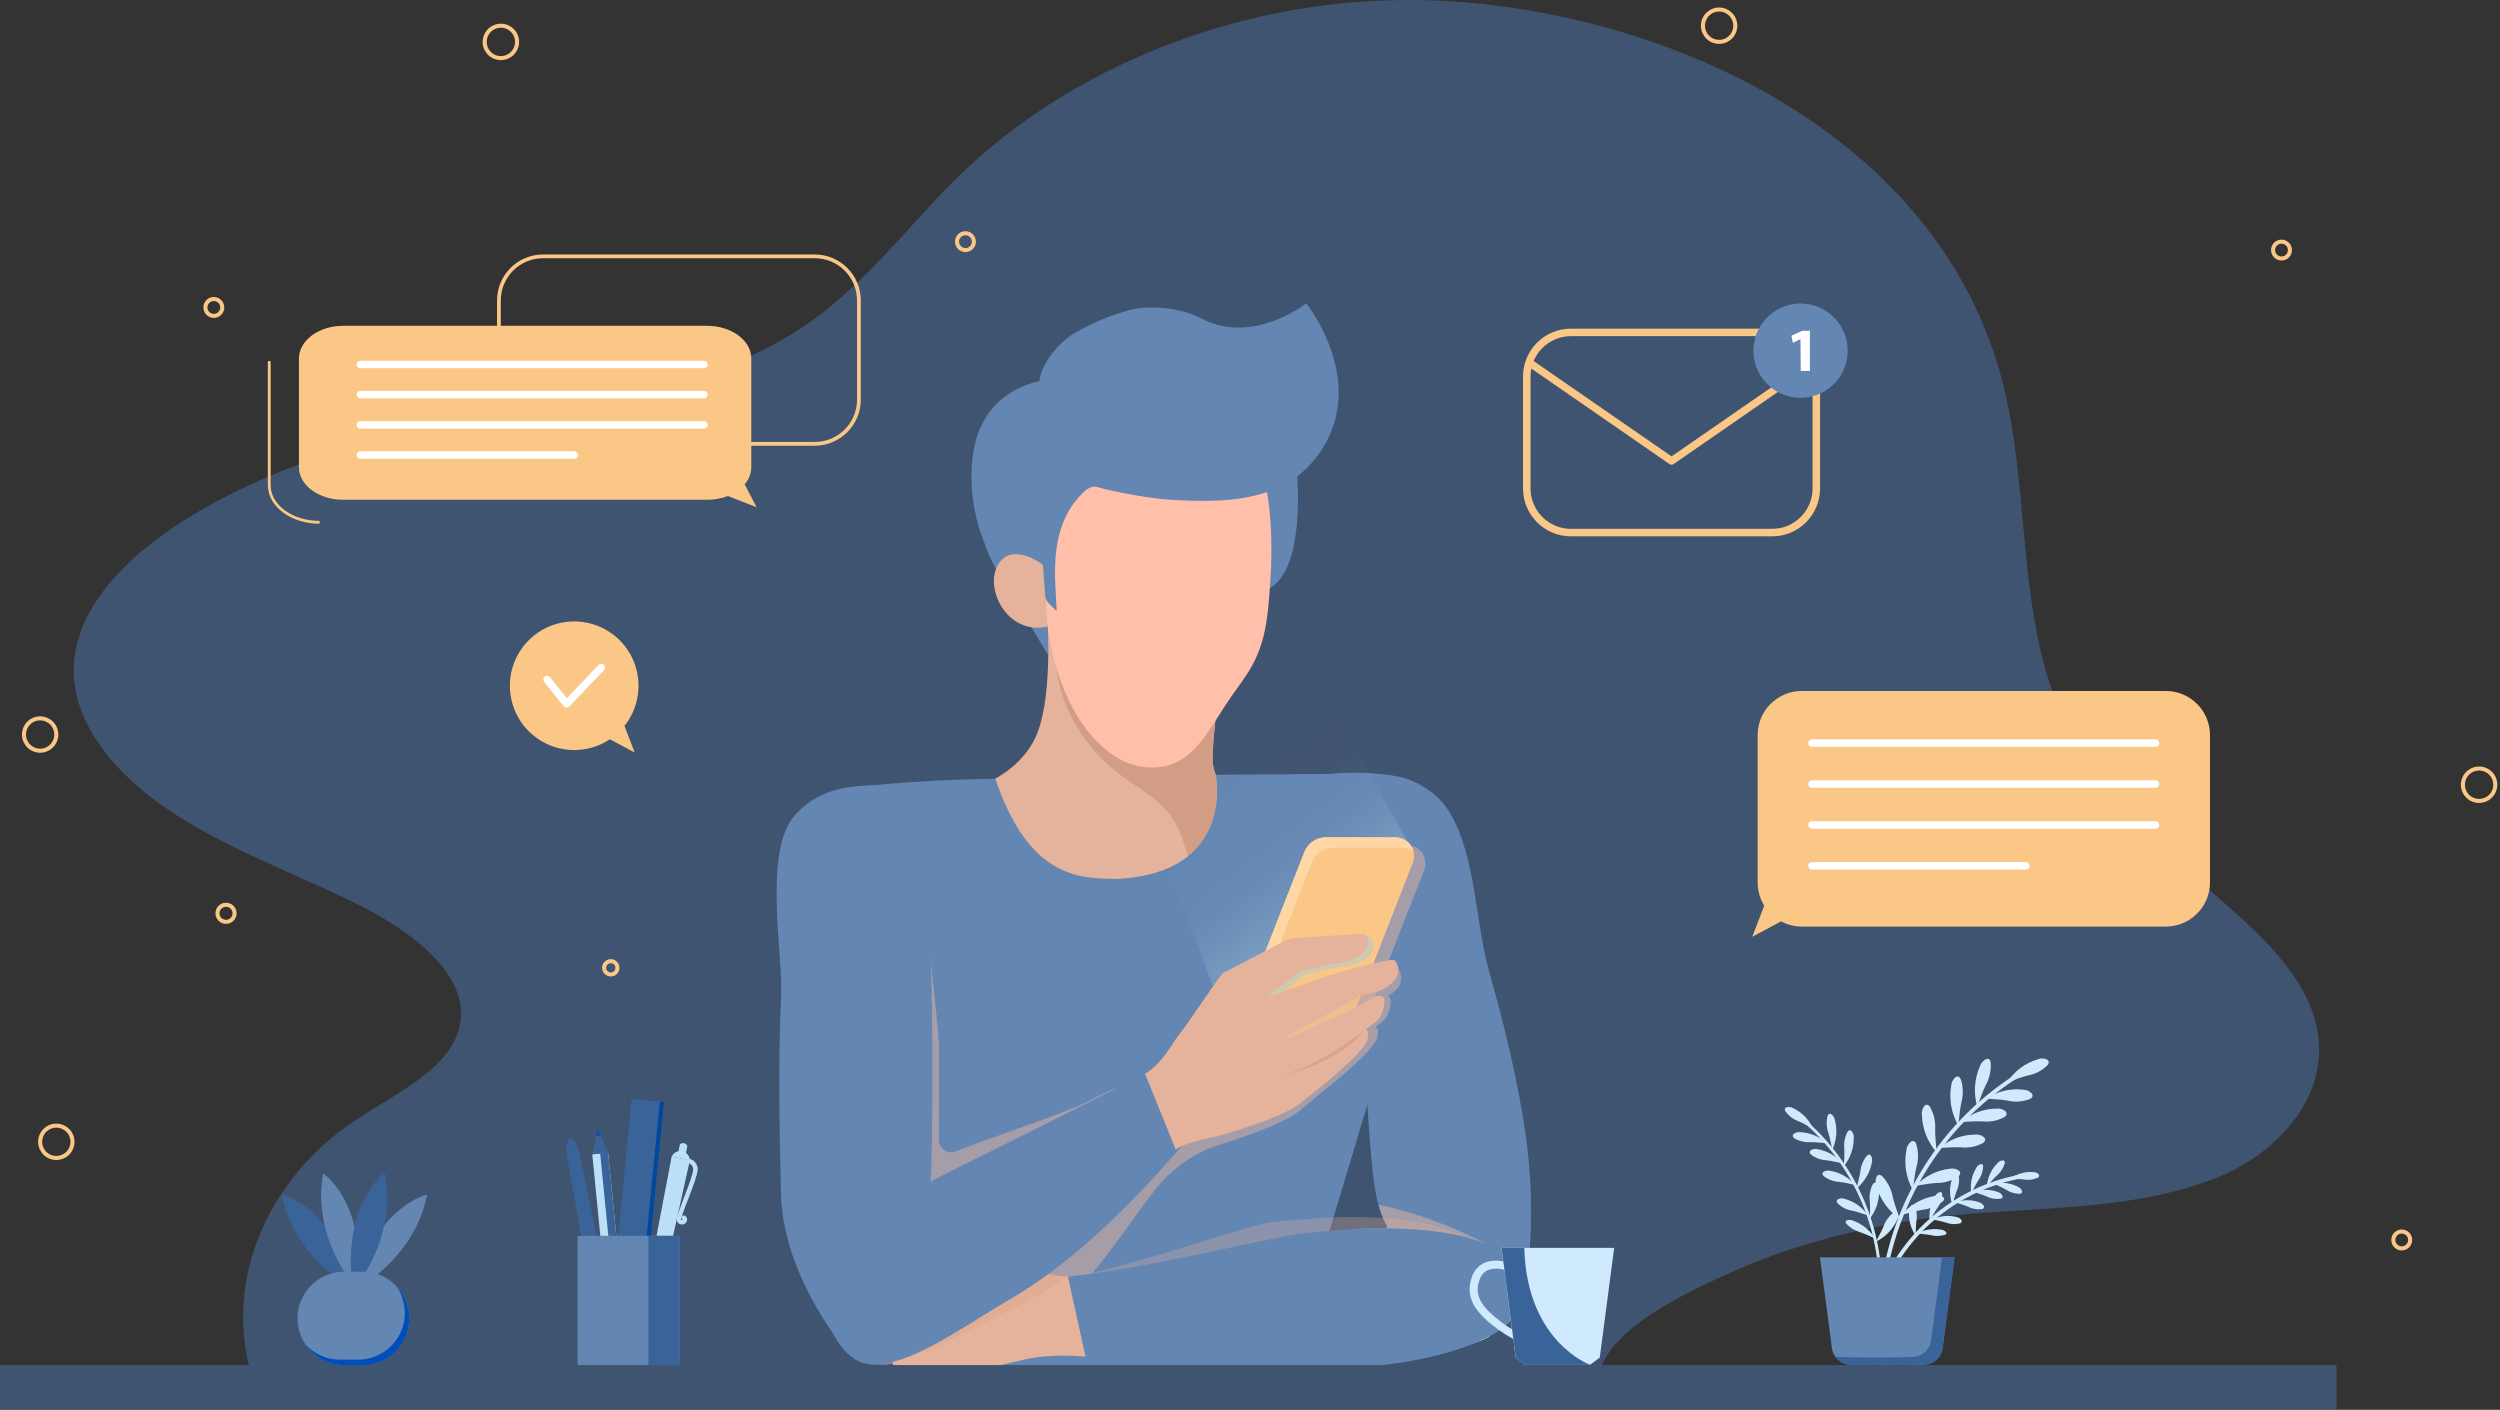 <svg xmlns="http://www.w3.org/2000/svg" width="665" height="375" viewBox="0 0 665 375" fill="none"><rect x="0" y="0" width="665" height="375" fill="#333333" stroke="none"/><path d="M45.259 215.738C59.959 225.518 77.639 232.058 94.049 240.008C109.829 247.648 126.309 260.168 121.939 274.258C118.629 284.908 104.879 291.038 94.239 298.188C70.329 314.268 59.929 341.188 66.709 365.048C89.709 364.578 112.709 364.268 135.759 364.658C181.659 365.438 227.529 367.468 273.409 368.908C319.749 370.348 366.099 370.648 412.409 370.768H425.589C425.297 369.833 425.145 368.859 425.139 367.878C425.189 353.998 450.419 342.998 460.629 338.388C475.719 331.558 491.869 327.388 508.149 324.718C534.999 320.358 563.559 323.428 589.319 313.408C603.869 307.748 617.129 294.638 616.889 278.888C616.659 263.758 604.579 251.788 594.159 242.378C590.609 239.178 587.059 236.188 583.829 233.378C566.829 218.838 550.669 200.928 544.309 178.898C537.129 154.068 539.149 127.278 532.819 102.188C516.839 38.668 449.749 5.668 389.629 0.608C354.789 -2.268 319.867 5.1 289.159 21.808C274.244 29.921 260.737 40.389 249.159 52.808C237.079 65.808 225.749 79.638 210.479 88.968C178.739 108.348 135.929 108.138 99.009 117.468C67.139 125.468 22.159 146.898 19.699 176.068L19.639 176.968C18.849 191.988 30.569 205.968 45.259 215.738Z" fill="#3F5470"></path><path d="M278.842 174.268L265.602 152.508L281.662 153.398L278.842 174.268Z" fill="#6486B2"></path><path d="M344.889 124.458C344.889 124.458 348.019 153.848 335.969 157.208C323.919 160.568 328.749 128.998 328.749 128.998" fill="#6486B2"></path><path d="M238.309 209.788L360.879 209.288L369.079 276.028L340.899 369.758L241.509 372.098L238.309 209.788Z" fill="#6486B2"></path><path d="M405.328 345.538C404.378 350.738 390.128 365.958 370.928 353.258C365.928 349.938 360.808 344.378 356.008 337.998C353.868 335.138 358.688 333.348 363.008 331.418C366.058 330.058 368.888 328.628 368.918 326.718C368.908 326.265 368.777 325.823 368.538 325.438C367.707 323.854 367.07 322.175 366.638 320.438C363.188 308.168 364.428 273.438 357.538 250.368C352.803 235.154 344.796 221.16 334.078 209.368L349.498 206.238C350.576 206.087 351.661 205.99 352.748 205.948C358.166 205.39 363.63 205.433 369.038 206.078C373.768 206.758 376.548 207.668 380.478 210.508C384.758 213.598 387.188 218.298 388.858 223.188C392.228 233.108 392.858 243.648 394.998 253.838C395.418 255.838 395.888 257.748 396.448 259.668C401.338 276.668 405.668 296.278 406.808 310.668C407.758 322.308 407.261 334.021 405.328 345.538Z" fill="#6486B2"></path><path d="M374.75 355.438C383.44 359.728 390.91 358.438 396.31 355.438H374.75Z" fill="#F9FBFC"></path><g style="mix-blend-mode:multiply" opacity="0.5"><path d="M395.278 330.868L380.548 338.218L365.928 336.918C364.928 335.128 363.988 333.278 363.068 331.408C362.318 329.918 361.598 328.408 360.898 326.878C363.018 326.768 365.818 326.678 368.978 326.708C368.969 326.255 368.837 325.813 368.598 325.428C367.768 323.844 367.13 322.165 366.698 320.428C376.663 322.565 386.282 326.079 395.278 330.868Z" fill="#E5B39B"></path></g><g style="mix-blend-mode:multiply" opacity="0.5"><path d="M348.439 283.148L341.809 277.828C341.809 277.828 337.049 267.398 337.029 267.318C335.659 262.938 326.409 259.438 324.749 261.048C323.089 262.658 316.419 273.878 313.319 277.918C311.649 280.118 310.099 281.398 306.579 284.478C301.209 287.668 295.349 289.748 289.869 292.728C283.949 295.968 264.499 302.138 254.309 306.248C253.805 306.459 253.257 306.541 252.714 306.487C252.171 306.434 251.649 306.245 251.197 305.94C250.745 305.634 250.375 305.221 250.123 304.737C249.87 304.253 249.741 303.714 249.749 303.168C249.809 291.768 249.889 264.118 249.369 249.688C248.579 227.688 254.369 211.838 254.369 211.838L241.129 209.968C238.629 209.607 236.103 209.47 233.579 209.558C225.979 209.818 218.749 210.558 213.159 217.138C204.919 226.848 210.269 253.758 209.689 265.398C208.829 282.588 209.329 303.458 209.689 317.858C210.159 336.588 222.589 353.208 223.359 354.518C225.569 358.298 229.419 364.998 238.359 362.518C241.579 361.608 245.469 359.518 250.179 355.628C253.829 352.628 249.389 334.988 247.469 326.368C247.399 326.048 247.329 325.748 247.259 325.458L255.739 321.148C255.819 320.478 255.889 319.778 255.959 319.098L275.339 352.398C290.449 343.088 299.619 325.308 308.639 314.858C313.041 309.811 318.793 306.126 325.219 304.238L326.429 303.868C336.289 300.638 342.309 297.958 345.219 295.818C346.869 294.608 351.899 290.308 352.939 289.338C354.919 287.518 348.439 283.148 348.439 283.148Z" fill="#E5B39B"></path></g><g style="mix-blend-mode:multiply" opacity="0.3"><path d="M350.941 360.948C315.271 363.228 271.941 356.718 271.281 356.618L271.641 341.818C294.581 340.078 329.891 325.958 338.821 325.038C341.311 324.778 344.731 324.498 348.651 324.188L349.431 324.118L351.591 323.968L352.181 323.918H352.881C355.001 323.808 357.801 323.718 360.961 323.748C369.071 323.798 379.581 324.628 387.261 327.908C392.701 330.238 396.721 333.798 397.461 339.208C399.161 351.668 377.141 359.268 350.941 360.948Z" fill="#E5B39B"></path></g><path d="M358.941 363.948C323.271 366.228 279.941 359.718 279.281 359.618L279.761 339.978C302.701 338.238 337.891 328.978 346.821 328.038C349.311 327.778 352.731 327.498 356.651 327.188L357.431 327.118L359.591 326.968L360.181 326.918H360.881C363.001 326.808 365.801 326.718 368.961 326.748C377.071 326.798 387.581 327.628 395.261 330.908C400.701 333.238 404.721 336.798 405.461 342.208C407.161 354.668 385.141 362.268 358.941 363.948Z" fill="#6486B2"></path><path d="M288.75 360.868C285.03 360.538 278.03 360.278 272.39 361.668C253.13 366.408 247.18 364.838 245.17 365.208C245.17 365.208 241.17 366.478 238.75 364.828C236.33 363.178 238.06 359.758 238.06 359.758C237.927 359.7 237.8 359.629 237.68 359.548C237.214 359.245 236.813 358.851 236.5 358.391C236.188 357.931 235.97 357.413 235.86 356.868C235.555 355.725 235.687 354.51 236.23 353.458C236.23 353.458 233.78 351.308 233.45 349.948C233.307 348.774 233.423 347.583 233.79 346.458C233.79 346.458 231.47 343.998 231.7 342.458C232.01 340.458 234.5 338.368 238.99 336.708L238.7 336.778C234.93 337.528 233.57 335.108 234.27 333.918C234.97 332.728 243.78 327.728 246.46 328.128C249.14 328.528 263 334.048 268.68 335.648C272.15 336.648 277.07 339.418 283.68 339.478H284.05L288.75 360.868Z" fill="#E5B39B"></path><path d="M248.249 355.588C243.539 359.468 239.649 361.588 236.429 362.478C227.479 364.998 223.629 358.298 221.429 354.478C220.659 353.168 208.229 336.548 207.759 317.818C207.399 303.418 206.899 282.548 207.759 265.358C208.339 253.718 202.989 226.808 211.229 217.098C216.819 210.508 224.329 209.098 231.919 208.878C234.449 208.798 236.699 209.568 239.199 209.928L252.439 211.798C252.439 211.798 246.629 227.608 247.439 249.648C248.119 268.338 248.149 293.648 247.769 308.828C247.709 311.358 247.599 313.708 247.439 315.828C247.259 318.248 245.089 319.828 244.779 321.668C244.883 323.225 245.148 324.766 245.569 326.268C247.459 334.948 251.899 352.588 248.249 355.588Z" fill="#6486B2"></path><path d="M334.901 213.248C334.901 213.248 334.591 244.708 305.271 247.508C260.501 251.068 252.441 211.838 252.441 211.838C252.441 211.838 269.221 208.838 275.251 196.538C277.591 191.758 278.521 184.368 278.771 177.118C278.851 175.008 278.871 172.918 278.841 170.898C278.751 162.018 277.921 154.688 277.921 154.688L297.921 169.178L323.751 187.988C323.751 187.988 322.751 195.038 322.541 201.278C322.434 204.165 323.411 206.988 325.28 209.19C327.149 211.393 329.775 212.816 332.641 213.178C333.304 213.267 333.974 213.294 334.641 213.258L334.901 213.248Z" fill="#E5B39B"></path><path d="M332.669 213.178C331.971 215.597 330.906 217.894 329.509 219.988C326.639 224.228 322.369 227.288 318.159 230.188C318.026 230.294 317.873 230.372 317.709 230.418C317.109 230.548 316.709 229.838 316.489 229.248C315.109 225.198 314.099 220.918 311.679 217.378C308.179 212.268 302.299 209.448 297.429 205.638C290.139 200.082 284.797 192.359 282.169 183.578C281.573 181.164 281.103 178.721 280.759 176.258C280.529 174.948 280.319 173.628 280.169 172.258C280.018 171.65 279.991 171.017 280.089 170.398C285.849 168.898 291.899 168.948 297.849 169.168L323.749 187.988C323.749 187.988 322.749 195.038 322.539 201.278C322.432 204.17 323.413 206.996 325.289 209.199C327.164 211.403 329.798 212.822 332.669 213.178Z" fill="#D39C85"></path><path d="M226 209.668C226 209.668 244 221.278 245.46 235.788C247.46 255.788 250.71 280.678 249.98 285.988C271.73 290.888 363.51 290.618 363.51 290.618C363.51 290.618 345.23 220.488 353.72 205.868L323.41 206.078C323.41 206.078 328.78 231.758 297.91 233.768C297.22 233.768 296.53 233.818 295.84 233.768C285.75 233.668 273.34 232.358 264.75 207.148C239.25 207.528 226 209.668 226 209.668Z" fill="#6486B2"></path><path d="M337.25 162.528C335.81 176.068 331.11 179.668 325.91 187.668C319.98 196.868 316.18 204.168 306.25 204.168C291.91 204.168 277.91 184.518 277.91 155.338C277.91 126.158 291.44 104.168 310.08 104.168C328.72 104.168 341.91 118.528 337.25 162.528Z" fill="#FFBFA9"></path><path d="M374.39 223.898L356.58 191.858L306.91 220.528L329.31 280.018L374.39 223.898Z" fill="url(#paint0_linear_145_136)"></path><g style="mix-blend-mode:multiply" opacity="0.5"><path d="M284.38 339.508C279.396 342.85 274.172 345.818 268.75 348.388C261.48 351.768 246.01 360.688 237.44 362.388C236.98 362.048 243.91 358.388 243.63 356.878C243.364 355.738 243.472 354.542 243.94 353.468C243.94 353.468 241.85 351.318 241.57 349.958C241.447 348.787 241.546 347.603 241.86 346.468C241.86 346.468 239.86 344.008 240.08 342.468C240.34 340.468 242.47 338.378 246.29 336.718L246.05 336.788C242.83 337.538 241.67 335.118 242.27 333.928C242.87 332.738 250.38 327.738 252.66 328.138C254.94 328.538 266.76 334.058 271.6 335.658C274.58 336.668 278.75 339.448 284.38 339.508Z" fill="#DDA58E"></path></g><path d="M318.28 300.058C318.14 300.188 315.41 303.678 310.87 308.828C309.87 309.928 308.87 311.098 307.72 312.338C298.41 322.528 283.99 336.728 268.72 345.568C258.55 351.458 245.96 360.568 236.4 362.478C228.21 364.138 222.25 360.478 222 345.078C221.91 339.638 220.17 335.448 222.58 330.968C222.906 330.365 223.277 329.786 223.69 329.238C224.481 328.215 225.38 327.28 226.37 326.448C227.19 325.754 228.052 325.109 228.95 324.518C232.95 321.838 237.32 319.648 241.57 317.368C242.86 316.678 244.15 315.998 245.45 315.368C248.51 313.775 251.58 312.212 254.66 310.678C259.22 308.398 263.787 306.128 268.36 303.868C275.527 300.308 282.677 296.715 289.81 293.088L294.86 290.498C296.273 289.778 297.677 289.052 299.07 288.318C301.66 286.958 304.24 285.568 306.79 284.138L318.28 300.058Z" fill="#6486B2"></path><g style="mix-blend-mode:multiply" opacity="0.5"><path d="M352.131 283.358H335.671C334.874 283.358 334.089 283.163 333.385 282.791C332.681 282.418 332.078 281.88 331.63 281.221C331.181 280.563 330.9 279.805 330.812 279.013C330.723 278.221 330.829 277.42 331.121 276.678L349.981 228.598C350.428 227.459 351.208 226.48 352.22 225.79C353.231 225.1 354.426 224.73 355.651 224.728H374.201C375.005 224.737 375.795 224.94 376.505 225.32C377.214 225.7 377.821 226.245 378.275 226.91C378.728 227.574 379.014 228.338 379.109 229.137C379.205 229.936 379.105 230.746 378.821 231.498L360.821 277.448C360.137 279.195 358.941 280.694 357.39 281.748C355.84 282.803 354.006 283.364 352.131 283.358Z" fill="#E5B39B"></path></g><path d="M349.131 281.358H332.671C331.874 281.358 331.089 281.163 330.385 280.791C329.681 280.418 329.078 279.88 328.63 279.221C328.181 278.563 327.9 277.805 327.812 277.013C327.723 276.221 327.829 275.42 328.121 274.678L346.981 226.598C347.428 225.459 348.208 224.48 349.22 223.79C350.231 223.1 351.426 222.73 352.651 222.728H371.201C372.005 222.737 372.795 222.94 373.505 223.32C374.214 223.7 374.821 224.245 375.275 224.91C375.728 225.574 376.014 226.338 376.109 227.137C376.205 227.936 376.105 228.746 375.821 229.498L357.821 275.448C357.137 277.195 355.941 278.694 354.39 279.748C352.84 280.803 351.006 281.364 349.131 281.358Z" fill="#FAC786"></path><g style="mix-blend-mode:multiply" opacity="0.5"><path d="M372.308 258.288C372.163 258.018 371.985 257.766 371.778 257.538C370.278 256.678 353.528 261.838 353.528 261.838L337.398 267.488L342.028 278.488L343.108 277.878C342.613 280.593 342.379 283.349 342.408 286.108C343.958 285.738 342.138 291.298 343.738 290.648H351.508C351.508 290.648 362.108 282.388 365.668 277.468C366.327 276.544 366.652 275.422 366.588 274.288V274.228C366.573 274.007 366.501 273.794 366.378 273.61C366.255 273.426 366.087 273.277 365.888 273.178L367.658 271.838C368.908 270.958 369.908 268.458 369.908 266.458C369.96 266.31 369.979 266.153 369.965 265.996C369.951 265.84 369.903 265.688 369.826 265.552C369.748 265.416 369.642 265.297 369.515 265.205C369.388 265.113 369.242 265.05 369.088 265.018C369.951 264.529 370.742 263.923 371.438 263.218C372.088 262.595 372.522 261.782 372.679 260.895C372.835 260.009 372.705 259.096 372.308 258.288ZM362.748 266.778L365.388 266.268C361.698 268.338 356.608 270.728 352.238 272.688L362.748 266.778Z" fill="#E5B39B"></path></g><g style="mix-blend-mode:multiply" opacity="0.5"><path d="M347.332 259.188C347.332 259.188 353.462 257.688 357.712 257.068C364.872 255.768 365.602 252.508 365.362 250.618C365.314 250.231 365.121 249.877 364.823 249.626C364.524 249.375 364.141 249.248 363.752 249.268L346.032 250.358C345.082 250.41 344.154 250.666 343.312 251.108L326.852 259.668L338.082 266.258L347.332 259.188Z" fill="#A2CBE0"></path></g><path d="M330.119 277.418L348.979 229.348C349.427 228.207 350.208 227.228 351.222 226.537C352.235 225.847 353.433 225.478 354.659 225.478H373.199C374.182 225.477 375.143 225.77 375.959 226.318C375.664 225.283 375.04 224.372 374.181 223.724C373.322 223.076 372.275 222.727 371.199 222.728H352.649C351.424 222.73 350.229 223.1 349.218 223.79C348.206 224.48 347.426 225.459 346.979 226.598L328.119 274.668C327.71 275.709 327.671 276.859 328.008 277.925C328.345 278.992 329.037 279.91 329.969 280.528C329.677 279.503 329.73 278.411 330.119 277.418Z" fill="#FFD7A4"></path><path d="M337.5 265.398C336.25 260.978 327.09 257.228 325.39 258.798C323.69 260.368 316.72 271.398 313.52 275.358C311.52 277.838 309.46 282.568 304.59 285.648L312.75 305.798C315.24 303.798 321.22 303.038 326.02 301.608C335.96 298.608 342.02 296.128 345.02 294.068C346.7 292.898 351.79 288.718 352.85 287.778C354.85 286.048 348.5 281.518 348.5 281.518L342.02 276.028C342.02 276.028 337.52 265.478 337.5 265.398Z" fill="#E5B39B"></path><path d="M325.391 258.798L341.841 250.238C342.685 249.799 343.611 249.54 344.561 249.478L362.281 248.388C362.672 248.365 363.057 248.492 363.358 248.743C363.659 248.993 363.853 249.349 363.901 249.738C364.141 251.628 363.411 254.898 356.251 256.188C352.001 256.818 345.871 258.318 345.871 258.318L336.621 265.398L325.391 258.798Z" fill="#E5B39B"></path><path d="M349.368 290.608C349.368 290.608 359.448 282.918 362.998 278.008C363.665 277.084 363.991 275.956 363.918 274.818C363.904 274.6 363.834 274.389 363.714 274.207C363.594 274.024 363.429 273.875 363.235 273.774C363.041 273.674 362.824 273.625 362.606 273.633C362.388 273.64 362.175 273.704 361.988 273.818L343.988 284.588L349.368 290.608Z" fill="#E5B39B"></path><path d="M341.559 285.948C341.559 285.948 356.369 282.788 362.929 274.028C363.069 273.368 363.159 272.828 363.219 272.388C363.245 272.17 363.214 271.949 363.13 271.746C363.046 271.543 362.911 271.366 362.738 271.23C362.565 271.095 362.36 271.006 362.143 270.972C361.926 270.939 361.704 270.961 361.499 271.038L341.849 278.318L341.559 285.948Z" fill="#D8A38F"></path><path d="M341.66 276.568C341.66 276.568 357.87 269.848 365.25 265.398C366.75 264.398 368.62 264.938 368.25 266.398C368.25 268.398 367.25 270.898 366 271.778C364.75 272.658 351.62 283.438 340.75 286.068C340.5 282.818 341.66 276.568 341.66 276.568Z" fill="#E5B39B"></path><path d="M336.621 265.398L352.751 259.748C352.751 259.748 369.501 254.578 371.001 255.448C371.207 255.674 371.382 255.926 371.521 256.198C371.915 256.998 372.047 257.901 371.896 258.78C371.745 259.658 371.32 260.466 370.681 261.088C369.197 262.62 367.282 263.666 365.191 264.088L362.021 264.708L341.251 276.358L336.621 265.398Z" fill="#E5B39B"></path><path d="M348.621 123.438C344.161 128.438 337.921 131.188 331.121 132.388C311.471 135.878 287.121 126.948 287.121 126.948L297.451 103.118C297.451 103.118 319.451 84.648 319.771 84.818C333.471 91.818 347.461 80.698 347.461 80.698C347.461 80.698 355.281 90.408 356.021 102.588C356.274 106.385 355.749 110.193 354.476 113.778C353.204 117.364 351.211 120.651 348.621 123.438Z" fill="#6486B2"></path><path d="M266.66 154.078C267.58 155.328 267.66 156.448 268.82 157.518C269.7 158.358 271.58 160.758 272.77 160.968C273.96 161.178 277.77 157.968 278.18 159.268C278.488 159.926 278.931 160.512 279.48 160.988C279.76 161.288 280.05 161.568 280.34 161.848C280.63 162.128 280.81 162.388 281.06 162.398C281.06 162.398 280.67 154.568 280.65 153.978C280.45 145.568 281.7 137.358 287.93 131.208C288.638 130.383 289.574 129.785 290.62 129.488C291.69 129.308 292.99 129.908 294.05 130.158C296.76 130.778 299.49 131.328 302.23 131.778C309.798 133.16 317.517 133.517 325.18 132.838C330.76 132.258 345.47 94.998 340.12 94.348C336.12 93.858 332.69 91.418 329.12 89.728C325.55 88.038 323.5 86.898 319.75 84.818C314.59 81.948 305.75 80.928 300.06 82.578C295.295 83.915 290.711 85.829 286.41 88.278C282.1 90.568 277.11 96.338 276.47 101.368C268.94 103.078 262.62 107.848 260 115.768C258.18 121.288 258.13 127.238 258.82 132.958C259.352 136.86 260.36 140.681 261.82 144.338C262.989 147.788 264.617 151.064 266.66 154.078Z" fill="#6486B3"></path><path d="M277.409 150.228C277.409 150.228 269.249 143.878 265.479 150.228C261.709 156.578 267.999 169.148 278.649 166.638" fill="#E5B39B"></path><path d="M137.542 11.138C137.544 11.992 137.292 12.826 136.82 13.537C136.347 14.247 135.674 14.801 134.886 15.128C134.098 15.456 133.23 15.542 132.393 15.376C131.556 15.21 130.788 14.799 130.184 14.196C129.581 13.593 129.17 12.824 129.004 11.987C128.838 11.15 128.924 10.282 129.252 9.494C129.579 8.706 130.133 8.033 130.844 7.561C131.554 7.088 132.389 6.836 133.242 6.838C134.382 6.838 135.476 7.291 136.282 8.098C137.089 8.904 137.542 9.998 137.542 11.138Z" stroke="#FAC786" stroke-width="1.08" stroke-miterlimit="10"></path><path d="M10.679 199.688C13.054 199.688 14.979 197.763 14.979 195.388C14.979 193.014 13.054 191.088 10.679 191.088C8.304 191.088 6.379 193.014 6.379 195.388C6.379 197.763 8.304 199.688 10.679 199.688Z" stroke="#FAC786" stroke-width="1.08" stroke-miterlimit="10"></path><path d="M457.288 11.138C459.663 11.138 461.588 9.213 461.588 6.838C461.588 4.463 459.663 2.538 457.288 2.538C454.913 2.538 452.988 4.463 452.988 6.838C452.988 9.213 454.913 11.138 457.288 11.138Z" stroke="#FAC786" stroke-width="1.08" stroke-miterlimit="10"></path><path d="M663.749 208.738C663.749 209.591 663.496 210.424 663.023 211.133C662.549 211.842 661.876 212.394 661.088 212.72C660.301 213.046 659.434 213.132 658.598 212.966C657.762 212.799 656.994 212.389 656.391 211.786C655.789 211.183 655.378 210.415 655.212 209.579C655.045 208.743 655.131 207.877 655.457 207.089C655.783 206.301 656.336 205.628 657.044 205.155C657.753 204.681 658.586 204.428 659.439 204.428C660.582 204.428 661.678 204.882 662.487 205.691C663.295 206.499 663.749 207.595 663.749 208.738Z" stroke="#FAC786" stroke-width="1.08" stroke-miterlimit="10"></path><path d="M59.121 81.768C59.123 82.212 58.993 82.646 58.748 83.016C58.503 83.385 58.154 83.674 57.745 83.845C57.336 84.016 56.885 84.062 56.45 83.977C56.015 83.891 55.614 83.679 55.3 83.366C54.986 83.053 54.772 82.654 54.684 82.219C54.597 81.784 54.641 81.333 54.81 80.923C54.979 80.513 55.267 80.163 55.635 79.916C56.004 79.67 56.437 79.538 56.881 79.538C57.473 79.538 58.041 79.773 58.461 80.191C58.881 80.609 59.118 81.176 59.121 81.768Z" stroke="#FAC786" stroke-width="1.08" stroke-miterlimit="10"></path><path d="M641.101 329.818C641.103 330.262 640.973 330.697 640.728 331.067C640.482 331.437 640.133 331.725 639.723 331.896C639.313 332.067 638.862 332.112 638.427 332.026C637.991 331.94 637.591 331.726 637.277 331.412C636.963 331.098 636.75 330.698 636.664 330.263C636.578 329.827 636.623 329.376 636.793 328.967C636.964 328.557 637.253 328.207 637.623 327.962C637.993 327.716 638.427 327.586 638.871 327.588C639.462 327.588 640.03 327.823 640.448 328.242C640.866 328.66 641.101 329.227 641.101 329.818Z" stroke="#FAC786" stroke-width="1.08" stroke-miterlimit="10"></path><path d="M259.05 64.278C259.05 64.721 258.919 65.154 258.673 65.523C258.427 65.891 258.077 66.178 257.668 66.348C257.258 66.517 256.808 66.562 256.373 66.475C255.939 66.389 255.54 66.175 255.226 65.862C254.913 65.549 254.7 65.15 254.613 64.715C254.527 64.281 254.571 63.83 254.741 63.421C254.91 63.012 255.197 62.662 255.566 62.416C255.934 62.17 256.367 62.038 256.81 62.038C257.104 62.038 257.396 62.096 257.668 62.209C257.939 62.321 258.186 62.486 258.394 62.694C258.602 62.902 258.767 63.149 258.88 63.421C258.992 63.693 259.05 63.984 259.05 64.278Z" stroke="#FAC786" stroke-width="1.08" stroke-miterlimit="10"></path><path d="M609.121 66.508C609.123 66.952 608.993 67.386 608.748 67.755C608.503 68.125 608.154 68.414 607.745 68.585C607.336 68.756 606.885 68.802 606.45 68.716C606.015 68.631 605.615 68.419 605.3 68.106C604.986 67.793 604.772 67.394 604.684 66.959C604.597 66.524 604.641 66.073 604.81 65.663C604.979 65.254 605.267 64.903 605.635 64.656C606.004 64.41 606.437 64.278 606.881 64.278C607.473 64.278 608.041 64.513 608.461 64.931C608.881 65.349 609.118 65.916 609.121 66.508Z" stroke="#FAC786" stroke-width="1.08" stroke-miterlimit="10"></path><path d="M14.98 308.018C17.355 308.018 19.28 306.093 19.28 303.718C19.28 301.343 17.355 299.418 14.98 299.418C12.605 299.418 10.68 301.343 10.68 303.718C10.68 306.093 12.605 308.018 14.98 308.018Z" stroke="#FAC786" stroke-width="1.08" stroke-miterlimit="10"></path><path d="M162.469 259.208C163.447 259.208 164.239 258.416 164.239 257.438C164.239 256.461 163.447 255.668 162.469 255.668C161.492 255.668 160.699 256.461 160.699 257.438C160.699 258.416 161.492 259.208 162.469 259.208Z" stroke="#FAC786" stroke-width="1.08" stroke-miterlimit="10"></path><path d="M62.392 242.918C62.395 243.368 62.266 243.809 62.019 244.185C61.772 244.561 61.419 244.855 61.004 245.03C60.59 245.205 60.133 245.252 59.691 245.167C59.249 245.082 58.843 244.867 58.523 244.551C58.204 244.234 57.986 243.83 57.897 243.389C57.807 242.948 57.851 242.49 58.022 242.074C58.194 241.658 58.485 241.303 58.858 241.052C59.232 240.802 59.672 240.668 60.121 240.668C60.418 240.667 60.712 240.724 60.987 240.837C61.262 240.949 61.512 241.114 61.722 241.323C61.933 241.532 62.101 241.781 62.216 242.054C62.33 242.328 62.39 242.622 62.392 242.918Z" stroke="#FAC786" stroke-width="1.08" stroke-miterlimit="10"></path><path d="M621.5 363.108H0V374.758H621.5V363.108Z" fill="#3F5470"></path><path d="M398.53 353.668C399.807 354.594 401.144 355.436 402.53 356.188L403.16 361.108L405.7 363.018H422.99L425.54 361.118L429.37 331.938H399.37L399.84 335.548C398.263 335.192 396.617 335.286 395.09 335.818C394.278 336.146 393.545 336.644 392.941 337.279C392.337 337.914 391.877 338.67 391.59 339.498C389.11 345.938 393.87 350.208 398.53 353.668ZM393.61 340.268C393.794 339.713 394.096 339.204 394.495 338.776C394.893 338.349 395.379 338.011 395.92 337.788C397.303 337.353 398.787 337.353 400.17 337.788L402.17 353.558C401.341 353.076 400.537 352.552 399.76 351.988C394.52 348.048 391.82 344.858 393.61 340.308V340.268Z" fill="#CEEAFC"></path><path d="M399.422 331.968L403.192 361.148L405.732 363.058H423.022C423.022 363.058 406.102 357.058 405.462 331.958L399.422 331.968Z" fill="#3A639A"></path><path d="M176.626 293.172L168.027 292.324L161.664 356.872L170.263 357.719L176.626 293.172Z" fill="#3A639A"></path><path d="M176.638 293.168L170.278 357.718L169.148 357.608L175.518 293.058L176.638 293.168Z" fill="#00489E"></path><path d="M161.772 306.634L157.543 307.052L162.241 354.62L166.47 354.203L161.772 306.634Z" fill="#BBE0F7"></path><path d="M161.762 306.626L159.652 306.834L164.35 354.403L166.46 354.194L161.762 306.626Z" fill="#3A639A"></path><path d="M157.531 307.048L159.011 300.388L161.761 306.628L157.531 307.048Z" fill="#3A639A"></path><path d="M158.602 302.218L159.772 302.108L159.012 300.388L158.602 302.218Z" fill="#004DBC"></path><path d="M172.222 359.388L168.922 358.708L178.662 307.658L183.502 308.658L172.222 359.388Z" fill="#BBE0F7"></path><path d="M170.57 359.048L168.92 358.708C168.92 358.708 168.82 361.708 169.98 361.918C171.14 362.128 172.22 359.388 172.22 359.388L170.57 359.048Z" fill="#BBE0F7"></path><path d="M181.47 306.268C180.913 306.135 180.327 306.201 179.814 306.455C179.3 306.709 178.892 307.135 178.66 307.658L181.08 308.158L183.5 308.658C183.493 308.086 183.286 307.534 182.915 307.098C182.545 306.662 182.034 306.368 181.47 306.268Z" fill="#BBE0F7"></path><path d="M181.92 304.078C181.92 304.078 181.02 303.948 180.83 304.548L180.43 306.468L181.43 306.668L182.43 306.868L182.82 304.938C182.8 304.318 181.92 304.078 181.92 304.078Z" fill="#BBE0F7"></path><path d="M181.088 325.668H180.988C180.708 325.585 180.46 325.416 180.281 325.184C180.101 324.953 179.999 324.671 179.988 324.378C179.988 323.798 180.488 322.378 181.798 318.948C182.948 315.948 184.378 312.228 184.378 311.118C184.398 310.676 184.245 310.244 183.952 309.912C183.66 309.58 183.249 309.374 182.808 309.338C182.731 309.332 182.655 309.31 182.586 309.274C182.517 309.239 182.456 309.19 182.406 309.13C182.356 309.071 182.318 309.002 182.294 308.928C182.27 308.854 182.262 308.776 182.268 308.698C182.275 308.621 182.297 308.545 182.332 308.476C182.368 308.407 182.417 308.346 182.476 308.296C182.536 308.246 182.605 308.208 182.679 308.184C182.753 308.161 182.831 308.152 182.908 308.158C183.647 308.21 184.338 308.546 184.834 309.096C185.33 309.647 185.593 310.368 185.568 311.108C185.568 312.358 184.458 315.318 182.898 319.368C182.218 320.977 181.64 322.627 181.168 324.308C181.168 324.428 181.228 324.508 181.318 324.528C181.408 324.548 181.428 324.528 181.468 324.528C181.508 324.528 181.558 324.348 181.528 324.308C181.473 324.255 181.429 324.192 181.4 324.121C181.37 324.051 181.354 323.975 181.354 323.898C181.354 323.822 181.37 323.746 181.4 323.676C181.429 323.605 181.473 323.542 181.528 323.488C181.642 323.378 181.795 323.316 181.953 323.316C182.112 323.316 182.264 323.378 182.378 323.488C182.61 323.715 182.749 324.02 182.768 324.344C182.786 324.668 182.683 324.987 182.478 325.238C182.313 325.437 182.094 325.584 181.847 325.66C181.6 325.737 181.337 325.739 181.088 325.668Z" fill="#BBE0F7"></path><path d="M150.59 306.198L153.9 305.568L164.42 356.458L159.57 357.388L150.59 306.198Z" fill="#3A639A"></path><path d="M152.239 305.888L153.899 305.568C153.899 305.568 152.899 302.778 151.689 302.998C150.479 303.218 150.589 306.198 150.589 306.198L152.239 305.888Z" fill="#3A639A"></path><path d="M162.36 358.818C162.925 358.727 163.44 358.442 163.817 358.011C164.193 357.58 164.407 357.03 164.42 356.458L162 356.928L159.57 357.388C159.795 357.915 160.197 358.347 160.707 358.608C161.216 358.869 161.801 358.944 162.36 358.818Z" fill="#98C4DA"></path><path d="M162.751 361.018C162.751 361.018 163.631 360.788 163.581 360.158L163.211 358.228L162.211 358.418L161.211 358.598L161.581 360.528C161.871 361.128 162.751 361.018 162.751 361.018Z" fill="#98C4DA"></path><path d="M155.281 340.718H155.381C155.674 340.687 155.97 340.748 156.226 340.893C156.483 341.039 156.687 341.261 156.811 341.528C157.061 342.048 157.121 343.588 157.211 347.228C157.291 350.438 157.391 354.428 157.821 355.458C157.981 355.868 158.292 356.201 158.691 356.387C159.089 356.573 159.544 356.599 159.961 356.458C160.11 356.411 160.271 356.425 160.41 356.496C160.548 356.567 160.653 356.69 160.701 356.838C160.749 356.988 160.736 357.151 160.665 357.291C160.593 357.431 160.47 357.538 160.321 357.588C159.618 357.825 158.85 357.778 158.18 357.459C157.511 357.14 156.991 356.573 156.731 355.878C156.251 354.728 156.141 351.568 156.031 347.218C156.048 345.474 155.951 343.73 155.741 341.998C155.726 341.953 155.696 341.913 155.656 341.886C155.617 341.859 155.569 341.846 155.521 341.848C155.521 341.848 155.411 341.848 155.401 341.938C155.391 342.028 155.401 342.138 155.401 342.158C155.474 342.184 155.541 342.224 155.598 342.276C155.655 342.328 155.701 342.39 155.734 342.46C155.766 342.53 155.784 342.605 155.788 342.682C155.791 342.759 155.778 342.836 155.751 342.908C155.724 342.983 155.683 343.051 155.63 343.109C155.577 343.168 155.512 343.215 155.441 343.248C155.369 343.282 155.292 343.301 155.213 343.304C155.134 343.308 155.055 343.295 154.981 343.268C154.681 343.144 154.437 342.912 154.297 342.619C154.157 342.325 154.13 341.99 154.221 341.678C154.288 341.434 154.423 341.214 154.611 341.044C154.799 340.874 155.031 340.761 155.281 340.718Z" fill="#98C4DA"></path><path d="M180.811 328.728H153.641V363.108H180.811V328.728Z" fill="#6486B2"></path><path d="M180.81 328.728H172.48V363.108H180.81V328.728Z" fill="#3A639A"></path><path d="M538.331 285.058C527.65 291.464 518.645 300.317 512.06 310.889C505.475 321.461 501.5 333.447 500.461 345.858" stroke="#CEEAFC" stroke-width="1.06" stroke-miterlimit="10"></path><path d="M533.922 287.878C535.819 284.927 538.716 282.758 542.082 281.768C542.474 281.603 542.898 281.526 543.323 281.543C543.748 281.561 544.164 281.672 544.542 281.868C544.742 281.99 544.889 282.183 544.952 282.408C544.971 282.594 544.945 282.781 544.877 282.955C544.809 283.129 544.701 283.284 544.562 283.408C543.134 284.823 541.304 285.763 539.322 286.098C537.382 286.578 535.992 287.188 533.922 287.868" fill="#CEEAFC"></path><path d="M528.359 292.228C531.273 290.28 534.789 289.439 538.269 289.858C538.696 289.868 539.115 289.968 539.5 290.153C539.884 290.337 540.225 290.602 540.499 290.928C540.628 291.123 540.685 291.356 540.659 291.588C540.601 291.767 540.502 291.929 540.37 292.063C540.238 292.197 540.077 292.298 539.899 292.358C538.026 293.086 535.975 293.226 534.019 292.758C532.019 292.418 530.529 292.428 528.359 292.228Z" fill="#CEEAFC"></path><path d="M521.629 298.458C524.284 296.167 527.672 294.901 531.179 294.888C531.603 294.846 532.03 294.895 532.434 295.031C532.837 295.168 533.207 295.388 533.519 295.678C533.679 295.852 533.765 296.082 533.759 296.318C533.725 296.504 533.647 296.678 533.533 296.828C533.418 296.977 533.269 297.098 533.099 297.178C531.327 298.129 529.307 298.516 527.309 298.288C525.309 298.198 523.809 298.388 521.629 298.458Z" fill="#CEEAFC"></path><path d="M515.922 305.358C518.576 303.065 521.965 301.802 525.472 301.798C525.895 301.75 526.324 301.795 526.728 301.93C527.132 302.065 527.502 302.286 527.812 302.578C527.972 302.752 528.058 302.982 528.052 303.218C528.018 303.404 527.94 303.578 527.826 303.728C527.711 303.877 527.562 303.998 527.392 304.078C525.621 305.031 523.6 305.419 521.602 305.188C519.602 305.098 518.102 305.298 515.922 305.358Z" fill="#CEEAFC"></path><path d="M509.59 315.418C511.992 312.864 515.232 311.256 518.72 310.888C519.137 310.798 519.568 310.8 519.984 310.893C520.4 310.986 520.791 311.169 521.13 311.428C521.302 311.589 521.411 311.805 521.44 312.038C521.42 312.225 521.358 312.404 521.26 312.563C521.161 312.723 521.028 312.858 520.87 312.958C519.204 314.089 517.233 314.682 515.22 314.658C513.22 314.778 511.75 315.128 509.59 315.418Z" fill="#CEEAFC"></path><path d="M505.75 323.168C507.987 320.609 511 318.852 514.33 318.168C515.134 317.905 516.008 317.962 516.77 318.328C516.863 318.379 516.944 318.449 517.007 318.534C517.071 318.618 517.116 318.715 517.14 318.818C517.2 319.138 516.94 319.438 516.67 319.678C515.092 320.873 513.218 321.617 511.25 321.828C509.25 322.178 507.86 322.658 505.75 323.178" fill="#CEEAFC"></path><path d="M525.939 294.368C524.926 290.843 525.17 287.074 526.629 283.708C526.757 283.275 526.974 282.872 527.267 282.528C527.56 282.183 527.922 281.904 528.329 281.708C528.552 281.627 528.797 281.627 529.019 281.708C529.179 281.822 529.31 281.971 529.401 282.145C529.491 282.319 529.539 282.512 529.539 282.708C529.672 284.817 529.189 286.919 528.149 288.758C527.229 290.668 526.789 292.208 525.939 294.348" fill="#CEEAFC"></path><path d="M520.891 299.348C519.063 296.17 518.398 292.454 519.011 288.838C519.036 288.391 519.154 287.954 519.357 287.554C519.56 287.155 519.844 286.802 520.191 286.518C520.385 286.379 520.625 286.322 520.861 286.358C521.231 286.438 521.461 286.828 521.601 287.188C522.235 289.205 522.27 291.362 521.701 293.398C521.261 295.468 521.201 297.068 520.891 299.348Z" fill="#CEEAFC"></path><path d="M515.169 306.568C512.746 303.817 511.351 300.312 511.219 296.648C511.157 296.203 511.187 295.749 511.308 295.316C511.428 294.882 511.636 294.478 511.919 294.128C512.087 293.96 512.311 293.857 512.549 293.838C512.738 293.873 512.916 293.951 513.069 294.068C513.222 294.184 513.345 294.335 513.429 294.508C514.448 296.357 514.907 298.463 514.749 300.568C514.749 302.688 514.989 304.268 515.149 306.568" fill="#CEEAFC"></path><path d="M508.749 316.458C506.996 313.238 506.416 309.509 507.109 305.908C507.15 305.47 507.281 305.044 507.495 304.659C507.708 304.273 507.999 303.936 508.349 303.668C508.548 303.532 508.792 303.478 509.029 303.518C509.205 303.593 509.361 303.708 509.484 303.854C509.608 304 509.695 304.173 509.739 304.358C510.344 306.388 510.344 308.549 509.739 310.578C509.259 312.628 509.159 314.228 508.799 316.508" fill="#CEEAFC"></path><path d="M505.349 324.228C502.335 322.14 500.138 319.073 499.129 315.548C498.963 315.133 498.884 314.688 498.896 314.241C498.908 313.794 499.011 313.354 499.199 312.948C499.322 312.745 499.513 312.593 499.739 312.518C499.928 312.504 500.117 312.536 500.291 312.611C500.465 312.686 500.619 312.802 500.739 312.948C502.178 314.495 503.137 316.427 503.499 318.508C503.999 320.568 504.629 322.038 505.329 324.228" fill="#CEEAFC"></path><path d="M537.9 312.878C530.129 314.256 522.798 317.463 516.512 322.234C510.226 327.005 505.166 333.204 501.75 340.318" stroke="#CEEAFC" stroke-width="1.06" stroke-miterlimit="10"></path><path d="M534.66 313.548C536.447 312.232 538.648 311.604 540.86 311.778C541.13 311.769 541.399 311.819 541.647 311.925C541.896 312.03 542.119 312.188 542.3 312.388C542.393 312.507 542.436 312.658 542.42 312.808C542.42 313.038 542.17 313.198 541.96 313.308C540.796 313.825 539.5 313.968 538.25 313.718C537 313.568 536.04 313.618 534.66 313.548Z" fill="#CEEAFC"></path><path d="M530.391 314.868C532.556 314.369 534.828 314.667 536.791 315.708C537.041 315.807 537.266 315.959 537.451 316.155C537.636 316.35 537.776 316.583 537.861 316.838C537.899 316.983 537.881 317.136 537.811 317.268C537.736 317.362 537.639 317.436 537.53 317.485C537.42 317.534 537.3 317.555 537.181 317.548C535.907 317.56 534.66 317.18 533.611 316.458C532.531 315.818 531.611 315.458 530.391 314.868Z" fill="#CEEAFC"></path><path d="M525 317.038C527.09 316.28 529.382 316.298 531.46 317.088C531.721 317.157 531.963 317.283 532.171 317.456C532.378 317.628 532.545 317.844 532.66 318.088C532.715 318.226 532.715 318.38 532.66 318.518C532.596 318.62 532.51 318.706 532.408 318.768C532.305 318.831 532.19 318.869 532.07 318.878C530.809 319.041 529.528 318.814 528.4 318.228C527.24 317.728 526.3 317.498 525 317.048" fill="#CEEAFC"></path><path d="M520.059 319.838C522.143 319.068 524.434 319.068 526.519 319.838C526.779 319.908 527.021 320.034 527.229 320.206C527.436 320.379 527.603 320.595 527.719 320.838C527.748 320.906 527.763 320.979 527.763 321.053C527.763 321.127 527.748 321.2 527.719 321.268C527.657 321.37 527.573 321.456 527.472 321.518C527.371 321.581 527.257 321.618 527.139 321.628C525.874 321.787 524.592 321.56 523.459 320.978C522.299 320.468 521.369 320.248 520.059 319.798" fill="#CEEAFC"></path><path d="M514.052 324.358C516.049 323.393 518.326 323.173 520.472 323.738C520.739 323.78 520.994 323.879 521.219 324.027C521.445 324.175 521.637 324.37 521.782 324.598C521.836 324.737 521.836 324.89 521.782 325.028C521.731 325.137 521.654 325.232 521.558 325.306C521.462 325.379 521.35 325.428 521.232 325.448C519.993 325.743 518.694 325.649 517.512 325.178C516.312 324.798 515.352 324.678 514.012 324.358" fill="#CEEAFC"></path><path d="M510.012 328.068C511.918 327.07 514.098 326.719 516.222 327.068C516.756 327.102 517.259 327.334 517.632 327.718C517.714 327.823 517.753 327.956 517.742 328.088C517.742 328.298 517.472 328.418 517.262 328.498C516.058 328.845 514.784 328.862 513.572 328.548C512.332 328.308 511.372 328.268 510.012 328.098" fill="#CEEAFC"></path><path d="M528.469 315.588C528.668 313.276 529.661 311.103 531.279 309.438C531.457 309.215 531.679 309.031 531.932 308.898C532.186 308.765 532.464 308.687 532.749 308.668C532.901 308.666 533.048 308.723 533.159 308.828C533.226 308.928 533.269 309.043 533.285 309.163C533.301 309.282 533.288 309.404 533.249 309.518C532.852 310.798 532.091 311.934 531.059 312.788C530.059 313.708 529.479 314.518 528.489 315.598" fill="#CEEAFC"></path><path d="M524.362 317.398C523.998 315.106 524.444 312.758 525.622 310.758C525.734 310.497 525.901 310.263 526.112 310.072C526.322 309.88 526.571 309.736 526.842 309.648C526.987 309.612 527.141 309.633 527.272 309.708C527.362 309.789 527.432 309.89 527.475 310.003C527.519 310.116 527.535 310.238 527.522 310.358C527.446 311.696 526.981 312.983 526.182 314.058C525.462 315.188 525.062 316.118 524.362 317.398Z" fill="#CEEAFC"></path><path d="M519.338 320.378C518.529 318.203 518.497 315.815 519.248 313.618C519.31 313.338 519.431 313.074 519.603 312.844C519.776 312.615 519.996 312.425 520.248 312.288C520.387 312.234 520.54 312.234 520.678 312.288C520.785 312.348 520.875 312.433 520.942 312.536C521.008 312.639 521.048 312.756 521.058 312.878C521.249 314.204 521.047 315.556 520.478 316.768C519.998 318.018 519.788 319.018 519.358 320.408" fill="#CEEAFC"></path><path d="M513.319 324.788C513.012 322.488 513.51 320.153 514.729 318.178C514.847 317.921 515.019 317.691 515.233 317.505C515.447 317.319 515.697 317.18 515.969 317.098C516.118 317.061 516.275 317.083 516.409 317.158C516.494 317.244 516.559 317.348 516.599 317.462C516.639 317.576 516.652 317.698 516.639 317.818C516.536 319.154 516.042 320.431 515.219 321.488C514.469 322.598 514.049 323.488 513.319 324.788Z" fill="#CEEAFC"></path><path d="M509.551 328.668C508.236 326.754 507.628 324.442 507.831 322.128C507.823 321.845 507.874 321.563 507.983 321.301C508.092 321.038 508.255 320.803 508.461 320.608C508.575 320.511 508.722 320.461 508.871 320.468C508.988 320.505 509.095 320.569 509.184 320.654C509.272 320.739 509.34 320.843 509.381 320.958C509.884 322.197 510.016 323.556 509.761 324.868C509.591 326.198 509.631 327.218 509.551 328.668Z" fill="#CEEAFC"></path><path d="M479.352 297.668C486.445 303.63 492.018 311.193 495.611 319.735C499.203 328.276 500.712 337.549 500.012 346.788" stroke="#CEEAFC" stroke-width="0.79" stroke-miterlimit="10"></path><path d="M482.259 300.218C481.213 297.829 479.343 295.894 476.989 294.768C476.72 294.602 476.418 294.497 476.103 294.459C475.789 294.421 475.471 294.451 475.169 294.548C475.005 294.612 474.872 294.737 474.799 294.898C474.763 295.034 474.76 295.176 474.789 295.314C474.819 295.451 474.881 295.579 474.969 295.688C475.854 296.894 477.086 297.801 478.499 298.288C479.869 298.858 480.819 299.478 482.259 300.218Z" fill="#CEEAFC"></path><path d="M485.831 304.068C483.923 302.29 481.438 301.257 478.831 301.158C478.518 301.115 478.198 301.138 477.895 301.228C477.591 301.318 477.31 301.471 477.071 301.678C476.948 301.805 476.877 301.972 476.871 302.148C476.895 302.287 476.949 302.418 477.03 302.532C477.112 302.646 477.218 302.741 477.341 302.808C478.63 303.567 480.119 303.915 481.611 303.808C483.101 303.808 484.211 303.978 485.831 304.088" fill="#CEEAFC"></path><path d="M490.039 309.438C488.358 307.44 486.016 306.11 483.439 305.688C483.133 305.604 482.812 305.588 482.499 305.641C482.186 305.695 481.889 305.817 481.629 305.998C481.492 306.107 481.403 306.265 481.379 306.438C481.385 306.579 481.423 306.716 481.491 306.839C481.558 306.962 481.654 307.068 481.769 307.148C482.959 308.051 484.396 308.571 485.889 308.638C487.359 308.808 488.449 309.128 490.039 309.438Z" fill="#CEEAFC"></path><path d="M493.422 315.178C491.745 313.182 489.406 311.854 486.832 311.438C486.526 311.354 486.206 311.337 485.894 311.389C485.581 311.441 485.283 311.56 485.022 311.738C484.884 311.848 484.792 312.005 484.762 312.178C484.767 312.319 484.806 312.456 484.873 312.579C484.941 312.702 485.036 312.808 485.152 312.888C486.339 313.798 487.777 314.322 489.272 314.388C490.752 314.548 491.832 314.868 493.422 315.178Z" fill="#CEEAFC"></path><path d="M496.88 323.308C495.418 321.148 493.228 319.587 490.71 318.908C490.415 318.791 490.099 318.74 489.783 318.76C489.466 318.779 489.158 318.867 488.88 319.018C488.734 319.115 488.627 319.26 488.58 319.428C488.571 319.569 488.595 319.709 488.649 319.839C488.702 319.969 488.785 320.085 488.89 320.178C489.995 321.211 491.392 321.878 492.89 322.088C494.34 322.408 495.38 322.848 496.89 323.308" fill="#CEEAFC"></path><path d="M498.819 329.458C497.477 327.315 495.472 325.668 493.109 324.768C492.546 324.483 491.895 324.422 491.289 324.598C491.215 324.626 491.147 324.669 491.091 324.724C491.034 324.779 490.989 324.845 490.959 324.918C490.879 325.138 491.039 325.398 491.199 325.598C492.22 326.66 493.509 327.427 494.929 327.818C496.339 328.308 497.329 328.818 498.819 329.458Z" fill="#CEEAFC"></path><path d="M487.361 305.918C488.513 303.45 488.778 300.659 488.111 298.018C488.065 297.69 487.952 297.374 487.78 297.091C487.608 296.807 487.381 296.561 487.111 296.368C486.957 296.28 486.775 296.251 486.601 296.288C486.331 296.368 486.191 296.668 486.101 296.948C485.755 298.483 485.863 300.084 486.411 301.558C486.861 303.068 487.011 304.248 487.411 305.918" fill="#CEEAFC"></path><path d="M490.48 310.178C492.195 308.057 493.121 305.406 493.1 302.678C493.134 302.347 493.098 302.012 492.994 301.695C492.891 301.378 492.723 301.087 492.5 300.838C492.376 300.712 492.207 300.64 492.031 300.638C491.891 300.669 491.76 300.732 491.649 300.823C491.538 300.913 491.449 301.028 491.391 301.158C490.686 302.565 490.408 304.146 490.591 305.708C490.661 307.278 490.52 308.468 490.48 310.178Z" fill="#CEEAFC"></path><path d="M493.828 316.148C495.934 314.415 497.373 312.005 497.898 309.328C497.997 309.009 498.028 308.672 497.99 308.34C497.952 308.008 497.846 307.687 497.678 307.398C497.581 307.253 497.43 307.152 497.258 307.118C497.115 307.117 496.973 307.151 496.846 307.218C496.719 307.284 496.61 307.38 496.528 307.498C495.554 308.735 494.963 310.23 494.828 311.798C494.588 313.348 494.218 314.478 493.828 316.148Z" fill="#CEEAFC"></path><path d="M497.38 324.178C499.041 322.015 499.903 319.344 499.82 316.618C499.847 316.286 499.804 315.953 499.696 315.638C499.588 315.323 499.415 315.034 499.19 314.788C499.06 314.666 498.888 314.598 498.71 314.598C498.43 314.598 498.23 314.888 498.08 315.138C497.409 316.562 497.166 318.149 497.38 319.708C497.49 321.268 497.38 322.458 497.38 324.178Z" fill="#CEEAFC"></path><path d="M498.961 330.288C501.417 329.116 503.391 327.13 504.551 324.668C504.723 324.383 504.835 324.065 504.88 323.735C504.924 323.405 504.901 323.069 504.811 322.748C504.745 322.583 504.621 322.447 504.461 322.368C504.321 322.338 504.176 322.34 504.038 322.375C503.899 322.409 503.77 322.476 503.661 322.568C502.423 323.536 501.492 324.842 500.981 326.328C500.371 327.778 499.741 328.788 498.981 330.328" fill="#CEEAFC"></path><path d="M484.102 334.448L487.262 358.378C487.368 359.575 487.895 360.694 488.751 361.537C489.607 362.38 490.734 362.89 491.932 362.978C494.082 363.048 497.242 363.108 501.792 363.108C506.512 363.108 509.792 363.048 512.032 362.978C513.238 362.896 514.375 362.386 515.24 361.542C516.104 360.697 516.64 359.572 516.752 358.368L519.902 334.448H484.102Z" fill="#6486B2"></path><path d="M516.581 334.448L513.691 356.338C513.581 357.536 513.051 358.656 512.194 359.499C511.338 360.343 510.21 360.857 509.011 360.948C506.781 361.018 503.491 361.078 498.771 361.078C494.221 361.078 491.051 361.018 488.911 360.948C488.675 360.944 488.44 360.914 488.211 360.858C488.619 361.481 489.169 361.998 489.815 362.367C490.462 362.735 491.187 362.945 491.931 362.978C494.081 363.048 497.241 363.108 501.791 363.108C506.511 363.108 509.791 363.048 512.031 362.978C513.237 362.896 514.374 362.386 515.239 361.542C516.104 360.697 516.64 359.572 516.751 358.368L519.901 334.448H516.581Z" fill="#3A639A"></path><path d="M91.629 341.438C91.629 341.438 77.989 333.438 75.039 317.788C75.039 317.788 87.879 320.448 94.319 341.438" fill="#3A639A"></path><path d="M97.01 341.438C97.01 341.438 110.64 333.438 113.6 317.788C113.6 317.788 100.75 320.448 94.32 341.438" fill="#6486B2"></path><path d="M92.891 340.158C92.891 340.158 83.061 327.788 85.961 312.158C85.961 312.158 96.961 319.278 95.401 341.158" fill="#6486B2"></path><path d="M96.058 340.208C96.058 340.208 105.598 327.608 102.328 312.008C102.328 312.008 91.478 319.388 93.578 341.238" fill="#3A639A"></path><path d="M96.431 338.258H91.561C84.701 338.258 79.141 343.819 79.141 350.678C79.141 357.538 84.701 363.098 91.561 363.098H96.431C103.29 363.098 108.851 357.538 108.851 350.678C108.851 343.819 103.29 338.258 96.431 338.258Z" fill="#6486B2"></path><path d="M105.459 342.178C106.753 344.042 107.512 346.224 107.653 348.488C107.794 350.753 107.311 353.012 106.257 355.022C105.204 357.031 103.62 358.713 101.677 359.885C99.734 361.056 97.508 361.673 95.239 361.668H90.379C88.691 361.665 87.021 361.315 85.473 360.641C83.925 359.967 82.531 358.982 81.379 357.748C82.517 359.408 84.043 360.765 85.824 361.702C87.604 362.639 89.587 363.129 91.599 363.128H96.469C98.891 363.124 101.259 362.411 103.281 361.077C105.302 359.742 106.89 357.846 107.846 355.621C108.803 353.396 109.088 350.939 108.666 348.554C108.243 346.169 107.132 343.959 105.469 342.198L105.459 342.178Z" fill="#004DBC"></path><path d="M144.459 118.058L216.719 118.058C223.208 118.058 228.469 112.798 228.469 106.308V79.938C228.469 73.449 223.208 68.188 216.719 68.188H144.459C137.969 68.188 132.709 73.449 132.709 79.938V106.308C132.709 112.798 137.969 118.058 144.459 118.058Z" stroke="#FAC786" stroke-miterlimit="10"></path><path d="M160.738 195.858L168.828 200.168L164.778 189.648" fill="#FAC786"></path><path d="M135.629 182.398C135.627 185.783 136.629 189.093 138.508 191.908C140.388 194.723 143.06 196.918 146.187 198.214C149.313 199.51 152.755 199.85 156.074 199.19C159.394 198.53 162.444 196.9 164.837 194.507C167.231 192.113 168.861 189.064 169.521 185.744C170.18 182.424 169.841 178.983 168.545 175.856C167.248 172.729 165.054 170.057 162.238 168.178C159.423 166.298 156.114 165.296 152.729 165.298C148.195 165.301 143.847 167.103 140.64 170.31C137.434 173.516 135.632 177.864 135.629 182.398Z" fill="#FAC786"></path><path d="M145.531 180.768L150.721 187.228L159.931 177.568" stroke="white" stroke-width="2" stroke-linecap="round" stroke-linejoin="round"></path><path d="M576.111 183.798H479.281C472.792 183.798 467.531 189.059 467.531 195.548V234.718C467.531 241.208 472.792 246.468 479.281 246.468H576.111C582.601 246.468 587.861 241.208 587.861 234.718V195.548C587.861 189.059 582.601 183.798 576.111 183.798Z" fill="#FAC786"></path><path d="M473.799 245.068L466.109 249.168L469.949 239.178" fill="#FAC786"></path><path d="M482 197.688H573.37" stroke="white" stroke-width="2" stroke-miterlimit="10" stroke-linecap="round"></path><path d="M482 208.568H573.37" stroke="white" stroke-width="2" stroke-miterlimit="10" stroke-linecap="round"></path><path d="M482 219.438H573.37" stroke="white" stroke-width="2" stroke-miterlimit="10" stroke-linecap="round"></path><path d="M482 230.318H538.87" stroke="white" stroke-width="2" stroke-miterlimit="10" stroke-linecap="round"></path><path d="M471.391 88.418H417.871C411.382 88.418 406.121 93.679 406.121 100.168V129.918C406.121 136.408 411.382 141.668 417.871 141.668H471.391C477.88 141.668 483.141 136.408 483.141 129.918V100.168C483.141 93.679 477.88 88.418 471.391 88.418Z" stroke="#FAC786" stroke-width="2" stroke-miterlimit="10"></path><path d="M406.121 95.988L444.631 122.608L483.131 95.988" stroke="#FAC786" stroke-width="2" stroke-linejoin="round"></path><path d="M471.391 88.418H417.871" stroke="#FAC786" stroke-linejoin="round"></path><path d="M487.376 102.558C492.502 97.901 492.883 89.97 488.227 84.844C483.57 79.717 475.639 79.336 470.513 83.993C465.386 88.649 465.005 96.58 469.662 101.707C474.319 106.833 482.249 107.214 487.376 102.558Z" fill="#6486B2"></path><path d="M478.922 90.188L476.922 91.188L476.512 89.308L479.352 87.988H481.432V98.668H479.002L478.922 90.188Z" fill="white"></path><path d="M91.262 86.668H188.092C194.582 86.668 199.842 90.558 199.842 95.348V124.278C199.82 125.957 199.195 127.572 198.082 128.828L201.262 134.938L193.622 131.938C191.857 132.614 189.981 132.954 188.092 132.938H91.262C84.772 132.938 79.512 129.058 79.512 124.268V95.388C79.512 90.598 84.752 86.668 91.262 86.668Z" fill="#FAC786"></path><path d="M85.011 138.938C77.621 138.938 71.621 134.518 71.621 129.058V96.058" stroke="#FAC786" stroke-width="0.75" stroke-miterlimit="10"></path><path d="M95.859 96.948H187.229" stroke="white" stroke-width="2" stroke-miterlimit="10" stroke-linecap="round"></path><path d="M95.859 104.978H187.229" stroke="white" stroke-width="2" stroke-miterlimit="10" stroke-linecap="round"></path><path d="M95.859 113.008H187.229" stroke="white" stroke-width="2" stroke-miterlimit="10" stroke-linecap="round"></path><path d="M95.859 121.038H152.729" stroke="white" stroke-width="2" stroke-miterlimit="10" stroke-linecap="round"></path><defs><linearGradient id="paint0_linear_145_136" x1="315.07" y1="199.188" x2="355.85" y2="252.948" gradientUnits="userSpaceOnUse"><stop stop-color="white" stop-opacity="0"></stop><stop offset="0.43" stop-color="#FDFFFF" stop-opacity="0.01"></stop><stop offset="0.58" stop-color="#F6FEFF" stop-opacity="0.03"></stop><stop offset="0.69" stop-color="#EAFCFF" stop-opacity="0.08"></stop><stop offset="0.78" stop-color="#D9FAFF" stop-opacity="0.15"></stop><stop offset="0.86" stop-color="#C3F7FF" stop-opacity="0.23"></stop><stop offset="0.93" stop-color="#A8F3FF" stop-opacity="0.34"></stop><stop offset="0.98" stop-color="#89EFFF" stop-opacity="0.46"></stop><stop offset="1" stop-color="#7FEEFF" stop-opacity="0.5"></stop></linearGradient></defs></svg>